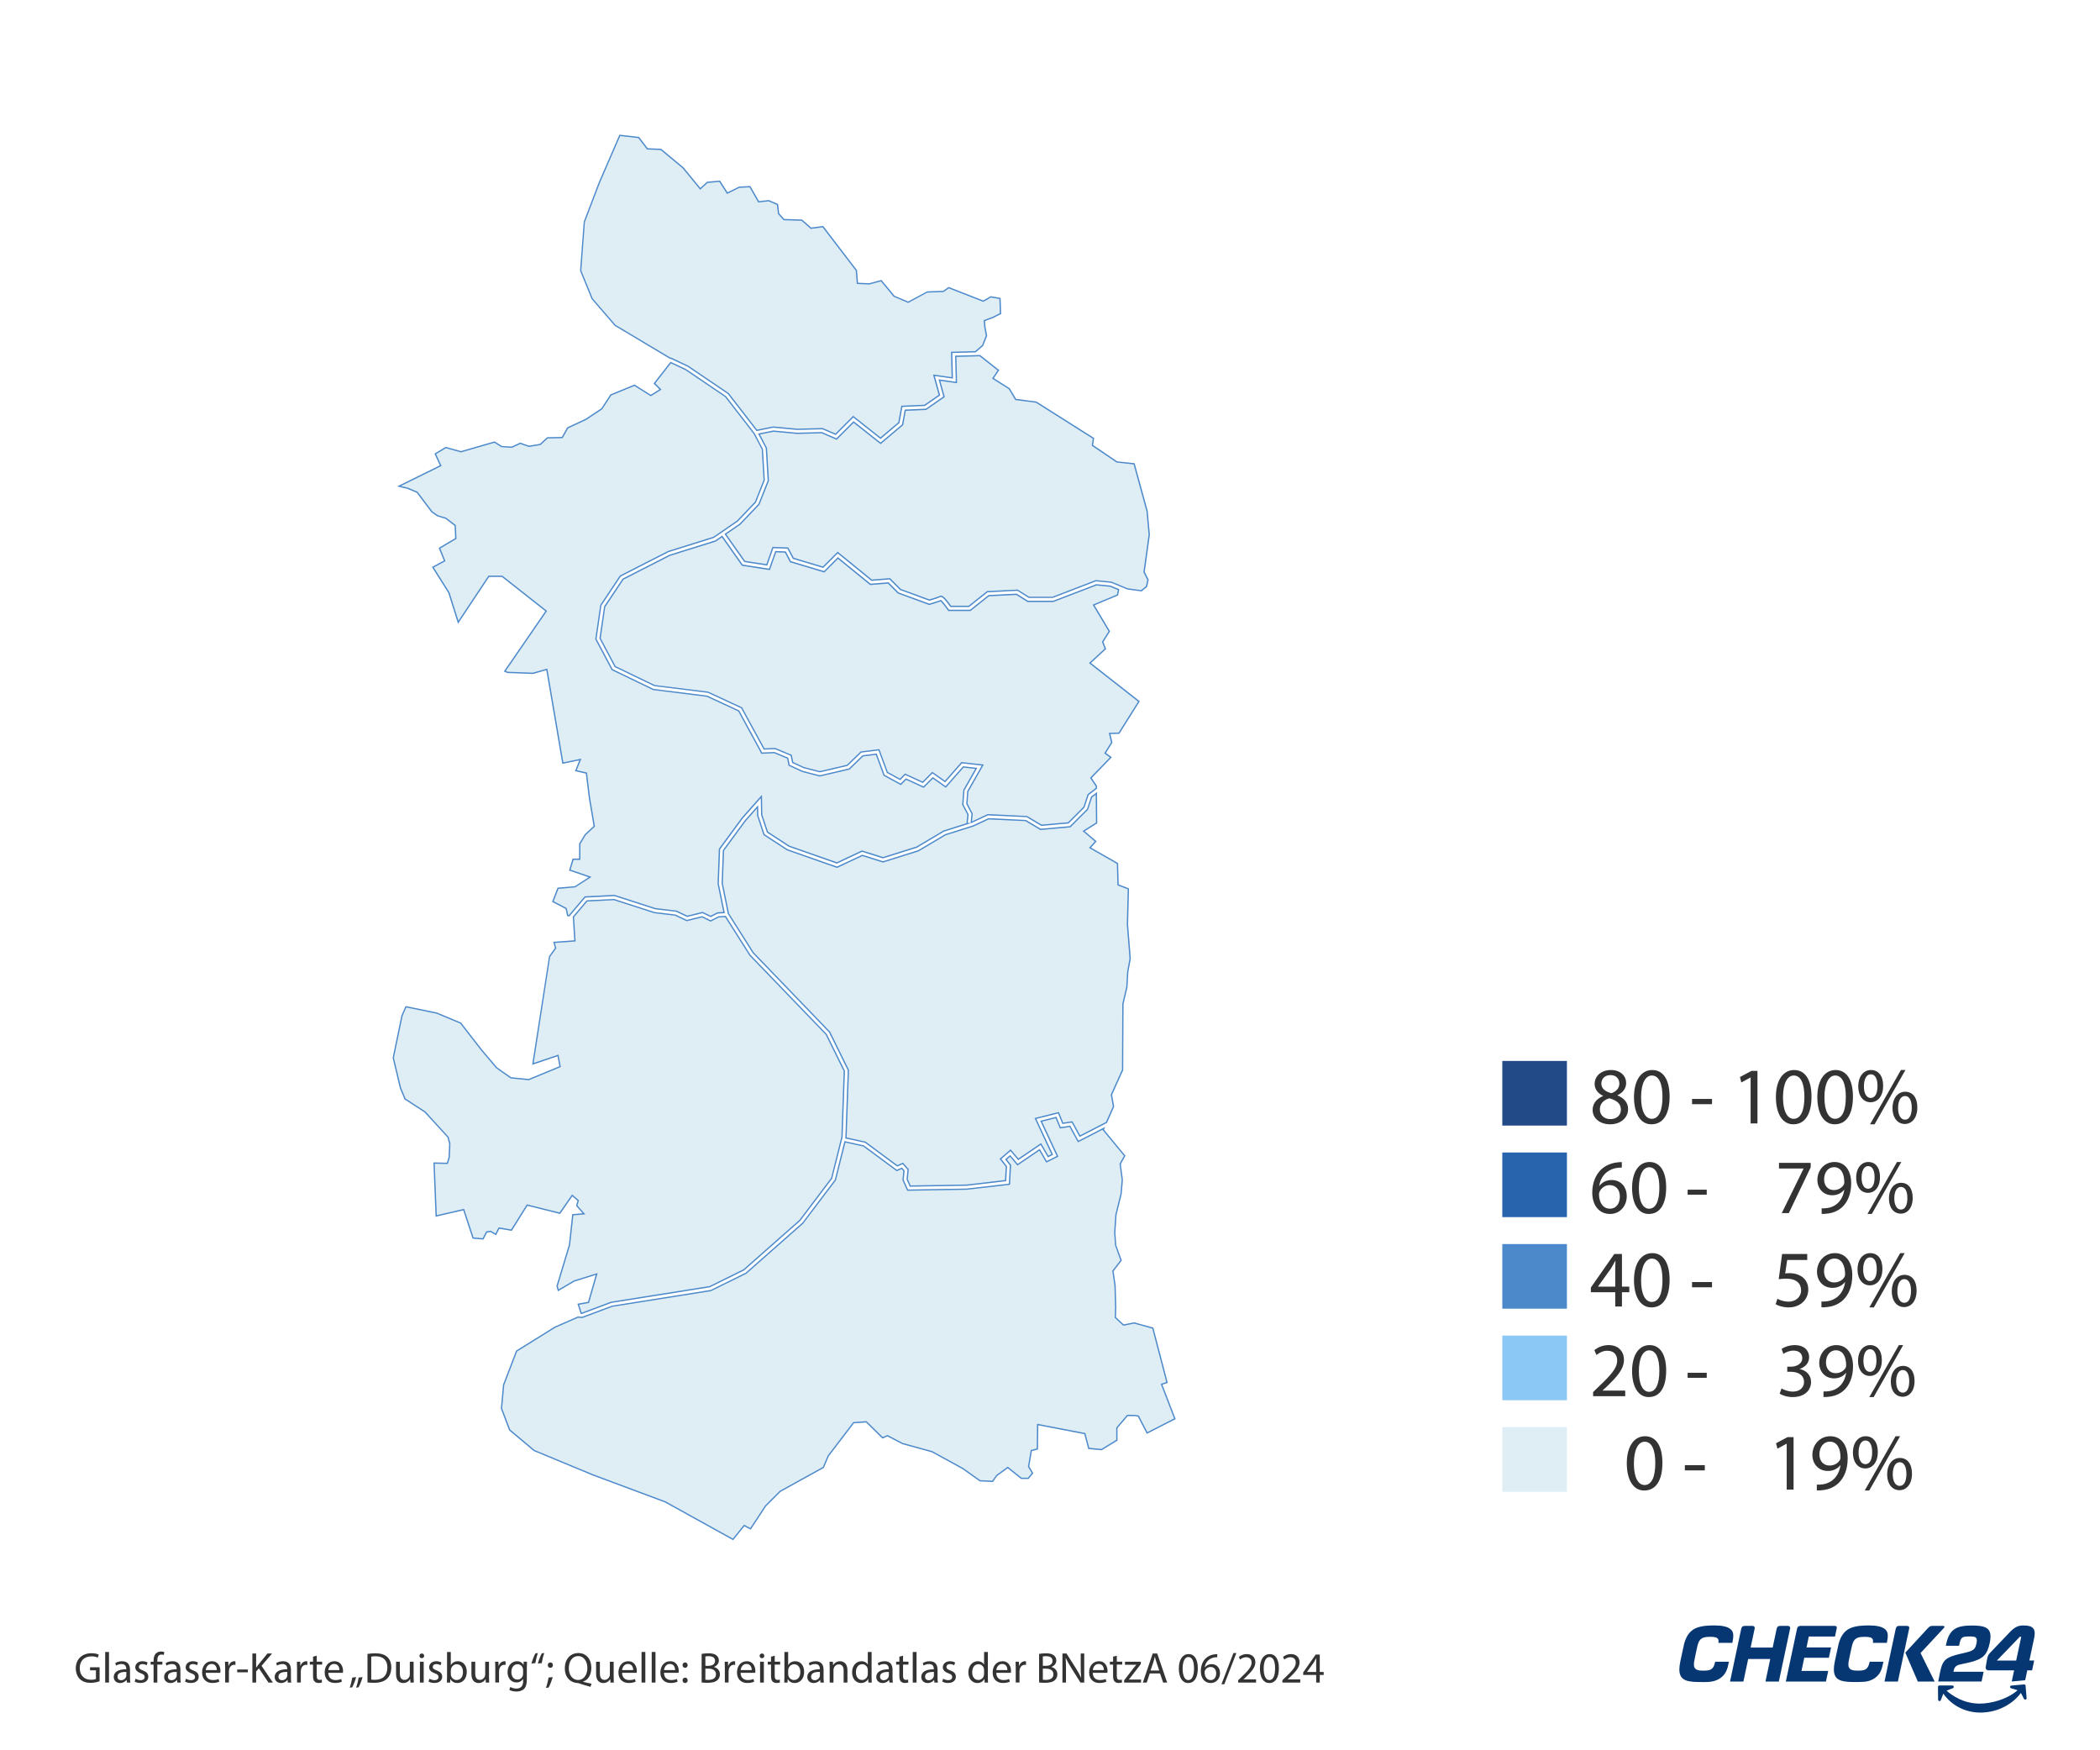 <?xml version="1.0" encoding="UTF-8"?>
<svg id="Ebene_1" data-name="Ebene 1" xmlns="http://www.w3.org/2000/svg" viewBox="0 0 390 325">
  <g>
    <g>
      <path d="M202.422,123.116l2.863-2.638-.505-1.291,1.235-1.965-2.919-4.884,4.434-1.852.21-1.007-1.538-.636-2.585-.25-7.992,3.074h-4.754l-2.104-1.315-5.132.252-3.441,2.735h-4.023l-.112-.16c-.464-.667-1.069-1.433-1.337-1.66-.472.205-1.547.521-2.038.661l-.117.033-5.737-2.094-1.873-1.873-3.322.262-6.016-4.899-2.56,2.56-6.262-1.869-.941-1.796-1.797-.069-1.156,3.289-5.041-.775-3.762-5.337-1.228.843-8.473,2.648-8.687,4.43-3.42,5.13-.851,5.869,2.79,5.241,7.316,3.529,9.943,1.232,6.238,2.893,4.173,7.65,2.052-.082,2.988,1.253.266,1.329,2.085.962,2.959.761,5.092-1.188,2.569-2.48,3.322-.403,1.55,4.195,2.36,1.294.954-.954,3.257,1.496,1.799-1.799,2.359,1.66,3.076-3.503,3.926.436-2.791,4.909-.162,2.274.971,1.854-.161,1.609.111-.035,2.958-1.384,7.241.336,2.733,1.622,4.978-.445,2.925-2.925.756-2.315,1.528-1.174-.003-.419-1.01-1.516,3.705-3.817-1.067-.786,1.235-1.965-.393-1.684,1.74-.056,3.705-5.894-9.094-7.129Z" fill="#dfedf4" stroke-width="0"/>
      <path d="M193.389,153.363l-.033-.02-2.708-1.606-7.181-.333-2.931,1.372-.301.094.176-1.754-.97-1.852.002-.034.178-2.326,2.7-4.749-3.68-.409-3.107,3.537-2.364-1.664-1.785,1.786-.077-.036-3.181-1.461-.958.958-.081-.044-2.399-1.317-.016-.043-1.517-4.105-3.186.387-2.564,2.475-5.152,1.202-2.989-.768-2.162-.995-.265-1.326-2.904-1.218-2.1.084-.036-.066-4.154-7.616-6.185-2.867-9.963-1.242-7.351-3.546-.019-.035-2.809-5.277.876-5.957,3.438-5.156.028-.014,8.687-4.431,8.475-2.65,1.312-.901.069.098,3.732,5.296,4.89.752,1.153-3.277,1.956.074.949,1.814,6.143,1.834,2.586-2.586,6.064,4.936,3.33-.263.04.039,1.853,1.854,5.676,2.072.079-.023c.451-.129,1.552-.451,2.023-.655l.069-.03.058.048c.295.25.92,1.053,1.358,1.683l.076.108h3.916l3.439-2.732,5.209-.257,2.107,1.317h4.696l7.998-3.075,2.649.262,1.632.674-.244,1.168-.06.025-4.304,1.798,2.885,4.828-1.242,1.975.513,1.312-2.819,2.598,9.068,7.107-.059.093-3.739,5.949-1.656.053.371,1.59-.027.043-1.174,1.869,1.087.802-3.733,3.846.976,1.465.003.516-1.545,1.187-.773,2.327-2.957,2.956-.045.004-5.017.447ZM183.418,151.159h.03s7.298.354,7.298.354l2.7,1.601,4.895-.436,2.874-2.874.758-2.322,1.509-1.16-.003-.322-1.045-1.567,3.676-3.787-1.046-.77,1.268-2.017-.414-1.779,1.823-.059,3.612-5.746-9.119-7.149,2.907-2.679-.498-1.27,1.229-1.954-2.953-4.94,4.504-1.882.177-.846-1.429-.591-2.539-.246-8.009,3.072h-4.789l-.029-.018-2.071-1.295-5.056.249-3.442,2.736h-4.129l-.148-.212c-.463-.665-.995-1.333-1.261-1.587-.516.21-1.547.512-1.981.636l-.155.044-.037-.013-5.782-2.122-1.834-1.834-3.314.263-.038-.031-5.931-4.829-2.533,2.533-.07-.02-6.31-1.885-.932-1.779-1.637-.063-1.159,3.3-5.191-.799-.03-.042-3.694-5.24-1.161.791-8.474,2.648-8.639,4.409-3.386,5.081-.842,5.802,2.752,5.172,7.263,3.503,9.96,1.24,6.274,2.91.019.035,4.137,7.584,2.003-.081.026.01,3.047,1.278.266,1.332,2.029.937,2.91.745,5.03-1.174,2.574-2.485.041-.005,3.417-.414,1.567,4.242,2.241,1.23.949-.951.077.036,3.181,1.461,1.812-1.811,2.353,1.656,3.046-3.469.063.008,4.109.456-2.868,5.045-.158,2.213.972,1.855-.145,1.451,2.904-1.36Z" fill="#4c89cb" stroke-width="0"/>
    </g>
    <g>
      <path d="M185.413,68.759l-3.435-2.716-4.48.118.119,4.871-3.152-.45.856,3.103-3.352,2.321-3.852.167-.498,2.709-4.084,3.446-5.016-3.966-3.166,3.166-2.735-1.181-4.626.116-4.36-.407-2.679.536,1.365,2.609.362,6.06-1.73,4.369-3.51,3.69-2.723,1.869,3.574,5.07,4.113.633,1.133-3.224,2.78.107.995,1.901,5.533,1.652,2.722-2.722,6.307,5.136,3.367-.266,2,2,5.353,1.954c.817-.236,1.742-.532,1.894-.624.379-.253.78.117,1.433.938.26.327.502.659.638.849h3.373l3.425-2.722,5.606-.276,2.121,1.326h4.401l8.027-3.087,2.872.278,3.003,1.243,2.577.348.954-.786.281-1.235-.73-1.459.954-6.904-.393-4.378-2.414-8.813-3.2-.337-4.547-3.087.194-1.304-10.631-6.72-3.811-.501-1.204-2.006-3.009-1.906,1.003-1.504Z" fill="#dfedf4" stroke-width="0"/>
      <path d="M179.976,112.713h-3.478l-.036-.05c-.153-.214-.387-.534-.634-.845-.683-.858-1.003-1.095-1.271-.912-.192.117-1.257.446-1.926.639l-.039.011-.037-.014-5.398-1.982-1.96-1.961-3.36.265-.038-.031-6.222-5.066-2.695,2.695-.07-.02-5.581-1.667-.987-1.884-2.62-.1-1.136,3.234-4.264-.656-.03-.042-3.644-5.171,2.825-1.939,3.474-3.656,1.711-4.323-.358-6.007-1.429-2.729,2.855-.571.018.002,4.361.407,4.638-.118.025.011,2.658,1.148,3.184-3.184.084.067,4.938,3.904,3.975-3.354.508-2.761.096-.005,3.817-.166,3.252-2.253-.881-3.198,3.193.456-.119-4.849,4.645-.122.034.027,3.524,2.786-.996,1.494,2.944,1.879,1.173,1.955,3.802.512,10.699,6.761-.194,1.307,4.459,3.027,3.252.343,2.436,8.892.396,4.401-.949,6.894.732,1.465-.3,1.318-1.027.845-.052-.007-2.607-.356-2.986-1.234-2.825-.275-8.044,3.086h-4.436l-.029-.018-2.089-1.305-5.53.272-3.426,2.724ZM176.623,112.47h3.268l3.422-2.72,5.683-.28,2.124,1.327h4.343l8.033-3.09,2.935.29,2.989,1.235,2.509.339.881-.725.262-1.153-.726-1.453.005-.038.954-6.905-.392-4.352-2.388-8.711-3.173-.349-4.609-3.129.192-1.302-10.542-6.664-3.842-.505-1.218-2.031-3.09-1.957,1.01-1.515-3.313-2.62-4.315.115.12,4.893-3.111-.445.83,3.008-.071.048-3.382,2.341-.034.002-3.755.163-.487,2.656-.033.028-4.16,3.51-5.009-3.96-3.147,3.147-.076-.032-2.709-1.171-4.599.115-4.357-.406-2.502.501,1.304,2.514.362,6.087-.009.025-1.754,4.408-3.51,3.69-2.642,1.815,3.474,4.928,3.963.609,1.13-3.213,2.939.113,1.004,1.918,5.414,1.616,2.748-2.748,6.355,5.173,3.375-.265,2.02,2.02,5.291,1.931c.872-.252,1.704-.525,1.826-.599.496-.334.994.215,1.591.965.231.292.451.59.606.804Z" fill="#4c89cb" stroke-width="0"/>
    </g>
    <g>
      <polygon points="208.541 186.434 209.271 183.29 209.439 180.427 209.888 178.014 209.383 171.671 209.551 165.047 207.643 164.317 207.531 160.332 202.422 157.413 203.489 156.234 201.244 154.326 203.657 152.81 203.612 147.317 202.716 148.006 201.976 150.271 198.733 153.515 193.244 154.005 190.463 152.355 183.592 152.037 180.756 153.363 175.587 154.993 170.54 157.984 163.985 160.041 160.133 158.835 155.454 161.034 146.202 157.791 141.896 154.985 140.715 151.443 140.685 149.821 138.435 152.361 134.354 157.909 134.126 164.012 135.272 169.648 139.87 176.9 154.055 191.614 157.555 198.704 157.11 211.248 157.099 211.294 160.681 212.08 166.642 216.486 167.661 216.023 168.657 217.144 168.475 218.968 169.038 220.236 179.511 220.065 186.75 219.223 186.9 216.597 185.799 215.196 187.675 213.57 189.11 215.274 193.301 212.421 194.647 214.753 195.415 214.369 192.297 207.687 196.571 206.618 197.374 208.582 199.102 208.323 200.549 210.961 205.496 208.417 206.801 205.463 206.408 203.273 208.485 198.671 208.541 186.434" fill="#dfedf4" stroke-width="0"/>
      <path d="M168.959,220.359l-.609-1.37.004-.032.176-1.772-.901-1.013-1.003.455-.057-.043-5.94-4.39-3.678-.807.042-.167.44-12.489-3.478-7.046-14.172-14.701-4.629-7.312-1.145-5.636.227-6.168.022-.03,4.08-5.548,2.464-2.782.036,1.915,1.16,3.484,4.271,2.783,9.179,3.214,4.678-2.199.045.014,3.816,1.195,6.519-2.046,5.022-2.98,5.195-1.641,2.847-1.334h.03s6.927.337,6.927.337l2.747,1.63,5.405-.483,3.192-3.192.742-2.272,1.12-.861.048,5.804-2.331,1.465,2.215,1.882-1.049,1.159,5.036,2.878.113,3.972,1.912.732-.002.085-.169,6.623.506,6.347-.452,2.429-.166,2.848-.73,3.15-.066,12.273-2.062,4.568.393,2.189-1.338,3.028-.038.02-5.052,2.599-1.463-2.668-1.738.26-.8-1.955-4.03,1.008,3.107,6.656-.976.487-1.338-2.318-4.172,2.842-1.427-1.694-1.696,1.469,1.058,1.346-.158,2.774-.101.011-7.239.842-10.566.173ZM168.599,218.949l.518,1.165,10.392-.171,7.125-.83.141-2.478-1.143-1.456,2.056-1.782,1.444,1.715,4.208-2.865,1.355,2.346.559-.281-3.131-6.709.143-.035,4.376-1.094.808,1.974,1.717-.258,1.431,2.609,4.804-2.471,1.273-2.882-.393-2.189.015-.035,2.067-4.579.059-12.238.73-3.143.165-2.842.448-2.414-.504-6.327.167-6.55-1.905-.728-.002-.081-.111-3.918-5.18-2.96,1.084-1.197-2.275-1.935,2.496-1.567-.043-5.182-.674.518-.757,2.278-3.275,3.274-.045.004-5.527.494-.033-.02-2.755-1.634-6.811-.316-2.809,1.315-5.185,1.635-5.022,2.98-6.616,2.08-3.843-1.204-4.681,2.2-.046-.016-9.252-3.243-4.368-2.842-.013-.041-1.187-3.578-.025-1.31-2.044,2.308-4.052,5.509-.226,6.066,1.139,5.585,4.586,7.233,14.192,14.726,3.513,7.118v.031s-.444,12.49-.444,12.49l3.519.783,5.904,4.363,1.035-.47,1.09,1.228-.184,1.846Z" fill="#4c89cb" stroke-width="0"/>
    </g>
    <g>
      <polygon points="114.238 60.416 124.495 66.538 124.658 66.535 127.75 67.99 127.774 68.006 135.262 73.077 140.545 79.911 143.593 79.301 148.018 79.714 152.764 79.596 155.184 80.64 158.461 77.363 163.519 81.363 166.932 78.483 167.489 75.452 171.72 75.268 174.459 73.372 173.44 69.681 176.848 70.168 176.732 65.433 181.138 65.318 182.505 64.146 183.207 62.34 182.906 60.736 182.806 59.532 184.41 58.93 185.814 58.228 185.714 55.42 184.009 55.119 182.605 55.922 176.186 53.414 175.183 54.116 172.174 54.217 168.664 56.122 166.056 55.019 163.649 52.11 161.443 52.712 159.236 52.612 159.036 50.205 152.817 42.081 150.611 42.382 148.906 40.877 145.596 40.777 144.593 39.674 144.393 37.969 142.788 37.267 140.882 37.467 139.278 34.659 137.272 34.759 135.065 35.863 133.661 33.656 131.354 33.857 130.051 35.06 126.841 31.149 122.729 27.739 120.222 27.639 118.617 25.532 115.107 25.131 111.319 33.865 108.512 41.218 107.839 50.256 109.972 55.476 114.238 60.416" fill="#dfedf4" stroke-width="0"/>
      <path d="M163.522,81.519l-5.052-3.994-3.259,3.259-.076-.032-2.395-1.034-4.719.118-4.421-.412-3.105.621-.046-.06-5.272-6.818-7.471-5.06-3.074-1.45-.169.003-.03-.018-10.286-6.146-4.286-4.974-2.144-5.246.002-.029.681-9.072,2.807-7.353,3.825-8.822,3.652.418,1.6,2.102,2.491.1.032.026,4.113,3.41,3.144,3.829,1.239-1.145,2.421-.21.04.062,1.345,2.114,2.158-1.067,2.08-.103,1.602,2.804,1.858-.196.029.013,1.669.73.204,1.735.942,1.037,3.302.1,1.696,1.496,2.221-.302.044.056,6.239,8.152.004.035.191,2.301,2.082.095,2.263-.617.05.06,2.388,2.886,2.527,1.069,3.512-1.892,2.973-.1,1.027-.718,6.426,2.509,1.392-.795,1.844.325.107,2.985-.07.034-1.404.702-1.53.575.093,1.111.305,1.627-.013.032-.736,1.853-1.399,1.2h-.044s-4.284.115-4.284.115l.117,4.755-3.366-.481.993,3.596-.071.048-2.768,1.916-.034.002-4.135.179-.547,2.98-.033.028-3.488,2.943ZM158.451,77.201l.084.067,4.981,3.938,3.303-2.787.568-3.084.096-.005,4.197-.182,2.638-1.828-1.044-3.786,3.448.492-.115-4.712,4.483-.119,1.311-1.123.678-1.744-.294-1.571-.11-1.307,1.691-.634,1.323-.662-.094-2.633-1.565-.276-1.416.809-.054-.021-6.359-2.483-.979.685h-.036s-2.98.1-2.98.1l-3.536,1.92-2.709-1.16-2.357-2.849-2.149.587-2.332-.106-.009-.106-.196-2.372-6.154-8.039-2.193.299-1.713-1.511-3.317-.101-1.064-1.17-.198-1.674-1.511-.662-1.953.206-.039-.069-1.567-2.743-1.907.095-2.282,1.14-1.423-2.236-2.192.191-1.368,1.263-3.291-4.011-4.064-3.367-2.524-.101-.035-.045-1.573-2.065-3.369-.386-3.752,8.652-2.799,7.331-.669,8.991,2.115,5.175,4.24,4.911,10.21,6.093.157-.003.026.012,3.13,1.48,7.517,5.099,5.238,6.774,2.991-.598.018.002,4.425.413,4.758-.12.025.01,2.344,1.013,3.295-3.295Z" fill="#4c89cb" stroke-width="0"/>
    </g>
    <g>
      <polygon points="75.731 90.671 77.471 91.401 80.222 95.05 81.288 95.779 82.804 96.228 84.544 97.576 84.656 99.989 81.625 101.786 82.579 104.143 80.39 105.322 83.365 110.037 85.105 115.538 90.775 107.006 93.244 107.006 101.44 113.461 93.75 124.632 94.255 124.856 98.97 125.024 101.552 124.295 104.527 141.696 107.783 141.022 106.941 143.099 108.905 143.548 109.467 148.151 110.365 153.428 108.681 154.999 107.67 156.683 107.67 159.546 106.436 159.546 105.818 161.567 109.579 162.858 106.828 164.654 103.629 164.935 102.675 167.405 105.145 168.696 105.425 169.987 105.691 170.043 108.645 166.552 114.111 166.279 121.682 168.722 125.632 169.193 127.623 170.143 130.475 169.442 131.97 170.167 133.229 169.515 134.467 169.442 133.376 164.073 133.616 157.652 137.864 151.879 141.397 147.89 141.46 151.315 142.522 154.501 146.534 157.116 155.413 160.228 160.079 158.035 163.985 159.258 170.233 157.297 175.28 154.306 179.734 152.902 179.604 152.889 179.769 151.24 178.803 149.397 178.993 146.742 181.307 142.673 178.896 142.405 175.634 146.119 173.24 144.435 171.518 146.157 168.261 144.66 167.279 145.643 164.182 143.945 162.74 140.042 160.253 140.343 157.716 142.792 152.245 144.069 149.043 143.245 146.551 142.095 146.289 140.783 143.819 139.748 141.47 139.842 137.193 132.001 131.284 129.26 121.335 128.028 113.688 124.339 110.668 118.666 111.578 112.388 115.2 106.955 124.117 102.407 132.544 99.774 136.954 96.747 140.31 93.22 141.925 89.139 141.583 83.404 140.076 80.525 134.744 73.629 127.379 68.641 124.566 67.318 121.535 71.193 122.658 72.316 120.862 73.439 117.83 71.53 113.452 73.326 111.768 75.908 108.793 77.873 105.425 79.445 104.415 81.241 101.664 81.297 100.317 82.532 98.24 82.869 96.612 82.307 95.041 83.037 93.188 82.925 91.841 82.083 85.61 83.879 82.804 83.093 80.839 84.272 81.849 86.461 74.103 90.278 75.731 90.671" fill="#dfedf4" stroke-width="0"/>
      <path d="M131.971,170.302l-1.51-.733-2.852.702-.039-.018-1.973-.941-3.931-.468-7.573-2.442-5.391.269-2.967,3.506-.412-.087-.285-1.312-2.517-1.314,1.021-2.643,3.245-.284,2.517-1.643-3.638-1.249.035-.112.643-2.107h1.204v-2.774l.017-.029,1.032-1.711,1.635-1.527-.886-5.211-.552-4.523-2.021-.463.811-1.998-3.157.653-.021-.123-2.952-17.269-2.47.699h-.02s-4.76-.18-4.76-.18l-.639-.284.083-.12,7.626-11.076-8.074-6.359h-2.363l-5.774,8.69-1.813-5.728-3.036-4.812,2.208-1.188-.953-2.354,3.058-1.813-.106-2.285-1.678-1.299-1.527-.458-1.095-.757-2.73-3.622-1.702-.713-1.944-.47,7.941-3.913-1.006-2.18,2.102-1.262,2.825.791,6.249-1.801,1.367.854,1.791.108,1.589-.738,1.645.568,2.012-.326,1.354-1.241,2.727-.056.996-1.77.035-.016,3.367-1.572,2.938-1.942,1.692-2.593.034-.014,4.436-1.82,3.02,1.901,1.603-1.001-1.091-1.091,3.157-4.036,2.901,1.364,7.409,5.024,5.331,6.896,1.533,2.946.343,5.762-.009.025-1.64,4.12-3.355,3.528-4.462,3.058-8.427,2.634-8.87,4.526-3.588,5.383-.901,6.213,2.982,5.603,7.595,3.663,9.965,1.24,5.945,2.757.019.035,4.241,7.775,2.301-.092,2.554,1.07.264,1.315,2.436,1.124,3.152.809,5.41-1.263,2.542-2.454,2.623-.318,1.459,3.95,2.977,1.633.979-.977,3.257,1.496,1.735-1.735,2.388,1.681,3.231-3.681.063.008,2.594.288-2.39,4.206-.186,2.594.966,1.845-.156,1.564.604.057-5.024,1.585-5.022,2.979-6.31,1.984-3.897-1.221-4.668,2.195-.046-.016-8.878-3.112-4.074-2.651-.013-.041-1.068-3.222-.058-3.112-3.327,3.755-4.22,5.734-.238,6.384,1.118,5.478-1.352.08-1.291.667ZM130.488,169.313l1.48.718,1.254-.637,1.099-.064-1.064-5.232.239-6.487.022-.03,4.248-5.773,3.747-4.23.069,3.717,1.042,3.129,3.977,2.592,8.805,3.083,4.664-2.193.045.014,3.87,1.213,6.213-1.95,5.021-2.979,4.267-1.349.159-1.59-.964-1.841.002-.034.206-2.707,2.222-3.909-2.165-.241-3.292,3.749-2.399-1.688-1.71,1.708-3.257-1.496-.987.987-.081-.044-3.135-1.72-.016-.043-1.409-3.813-2.352.285-2.532,2.444-5.531,1.291-3.232-.831-2.568-1.183-.262-1.309-2.385-1-2.398.096-.036-.066-4.258-7.806-5.856-2.714-9.968-1.242-7.683-3.706-.019-.035-3.038-5.708.935-6.368,3.64-5.459.028-.014,8.917-4.548,8.428-2.636,4.396-3.017,3.319-3.494,1.597-4.035-.339-5.682-1.495-2.856-5.308-6.862-7.349-4.977-2.709-1.273-2.905,3.715,1.154,1.154-1.99,1.244-3.042-1.916-4.286,1.759-1.698,2.586-2.975,1.964-3.348,1.564-1.025,1.821-.069.002-2.705.056-1.341,1.228-2.143.349-1.611-.556-1.555.722-1.941-.132-1.301-.813-6.212,1.79-2.79-.781-1.827,1.097,1.015,2.198-7.552,3.721,1.32.32,1.771.741,2.759,3.659,1.034.708,1.536.464,1.785,1.381.118,2.543-3.003,1.78.957,2.362-2.172,1.169,2.919,4.633,1.664,5.259,5.565-8.375h2.577l.033.026,8.286,6.527-.065.094-7.607,11.049.35.155,4.674.167,2.692-.761,2.977,17.411,3.356-.695-.875,2.156,1.909.436.572,4.688.908,5.335-1.719,1.604-.985,1.641v2.95h-1.267l-.556,1.823,3.884,1.334-3.014,1.951-3.124.274-.888,2.298,2.424,1.267.276,1.27.119.025,2.941-3.476.053-.003,5.487-.274.021.007,7.571,2.444,3.966.476,1.952.932,2.852-.702Z" fill="#4c89cb" stroke-width="0"/>
    </g>
    <g>
      <polygon points="215.726 257.048 216.736 256.712 214.098 246.608 210.618 245.654 208.653 246.046 207.138 244.643 207.194 242.679 207.081 238.693 206.689 235.999 208.204 234.034 207.194 231.227 207.025 228.87 207.25 225.558 208.204 221.685 208.429 219.103 208.036 216.128 208.878 214.612 204.892 209.785 205.016 209.504 200.244 211.959 198.698 209.14 196.905 209.408 196.124 207.5 193.357 208.192 196.4 214.712 194.351 215.736 193.056 213.492 188.973 216.272 187.592 214.631 186.827 215.294 187.663 216.357 187.461 219.893 179.542 220.812 168.556 220.992 167.711 219.091 167.881 217.395 167.469 216.931 166.551 217.348 160.365 212.776 156.918 212.019 155.146 219.106 149.092 227.119 149.064 227.144 138.552 236.419 132.031 239.635 113.704 242.542 108.116 244.629 107.342 244.566 103.068 246.439 95.939 250.874 93.525 257.161 93.132 261.539 94.648 265.525 99.194 269.342 110.028 273.832 123.556 278.884 136.13 285.845 138.207 283.262 139.385 283.88 142.192 279.614 144.886 276.919 152.913 272.485 153.812 270.352 158.527 264.177 160.884 264.009 163.915 266.984 164.814 266.591 167.62 268.05 173.121 269.566 178.847 272.709 181.99 274.955 184.348 275.067 185.077 274.001 187.154 272.485 189.68 274.506 190.971 274.506 191.757 273.551 191.028 272.317 191.533 269.342 192.655 269.061 192.711 264.514 201.468 266.198 202.198 268.949 204.555 269.173 207.418 267.433 207.418 265.132 209.383 262.83 210.618 262.83 211.404 262.942 213.031 266.086 218.196 263.448 215.726 257.048" fill="#dfedf4" stroke-width="0"/>
      <path d="M136.16,286l-12.663-7.01-13.511-5.045-10.868-4.512-4.571-3.837-.011-.029-1.525-4.012.003-.027.4-4.411,2.428-6.324.034-.022,7.129-4.435,4.318-1.893.777.064,5.562-2.078,18.333-2.91,6.489-3.201,10.529-9.29,6.022-7.974,1.794-7.178,3.609.803,6.129,4.53.934-.425.507.571-.172,1.717.799,1.798,10.905-.179,7.804-.906.193-3.388-.878-1.118.945-.819,1.39,1.651,4.101-2.791,1.304,2.258,1.84-.921-3.056-6.547,3.013-.753.039.098.744,1.82,1.783-.267,1.529,2.79,4.973-2.558-.233.526,3.99,4.834-.863,1.552.389,2.935-.224,2.609-.958,3.892-.221,3.292.167,2.323,1.028,2.855-.041.052-1.484,1.924.386,2.643.113,4-.054,1.917,1.429,1.324,1.933-.387,3.575.98.018.068,2.667,10.212-.997.334,2.463,6.383-.098.049-5.271,2.692-1.654-3.195-.724-.103h-1.162s-1.899,2.226-1.899,2.226v2.325l-2.956,1.797-2.482-.236-.731-2.758-8.54-1.642-.055,4.494-1.137.284-.484,2.854.75,1.269-.876,1.065h-1.391l-2.488-1.99-1.984,1.449-.757,1.105-2.461-.118-.028-.021-3.144-2.245-5.714-3.136-5.474-1.505-2.78-1.442-.92.403-3.051-2.994-2.248.16-4.673,6.119-.908,2.158-.037.02-8.012,4.426-2.682,2.683-2.853,4.338-1.187-.623-2.079,2.584ZM99.258,269.236l10.816,4.484,13.524,5.05,12.501,6.919,2.075-2.581,1.17.613,2.746-4.174,2.737-2.734,7.99-4.415.897-2.121,4.749-6.218,2.466-.175,3.013,2.956.876-.384,2.858,1.487,5.477,1.506,5.752,3.154,3.127,2.232,2.254.108.721-1.04,2.151-1.571,2.565,2.053h1.192l.694-.845-.708-1.199.526-3.098,1.108-.277.057-4.598,8.974,1.725.727,2.743,2.234.213,2.77-1.685v-2.277l2.03-2.379h1.291l.865.123.029.055,1.572,3.036,4.959-2.533-2.476-6.415,1.024-.341-2.592-9.926-3.385-.929-1.998.4-1.601-1.484.058-2.019-.112-3.978-.4-2.731.032-.041,1.475-1.912-.995-2.777-.169-2.357.225-3.33.958-3.894.221-2.563-.397-2.988.019-.035.802-1.443-3.981-4.821.015-.035-4.571,2.351-1.561-2.849-1.804.271-.777-1.901-2.522.631,3.031,6.494-.106.052-2.151,1.075-1.286-2.23-4.065,2.768-1.373-1.63-.585.506.793,1.008-.003.046-.208,3.639-.101.011-7.918.919-11.079.182-.89-2.003.004-.032.164-1.643-.318-.356-.902.41-.057-.043-6.165-4.557-3.308-.725-1.763,7.015-6.1,8.056-10.537,9.292-6.556,3.226-18.327,2.908-5.59,2.091-.77-.064-4.247,1.861-7.079,4.406-2.393,6.232-.389,4.333,1.495,3.93,4.508,3.785Z" fill="#4c89cb" stroke-width="0"/>
    </g>
    <g>
      <polygon points="97.903 223.762 103.966 225.277 106.267 221.966 107.39 222.92 107.109 223.874 108.456 225.39 106.379 225.558 105.762 231.171 103.461 238.805 103.685 239.591 106.66 237.851 110.814 236.56 109.298 241.837 107.39 242.173 107.939 243.865 108.011 243.871 113.513 241.816 131.802 238.914 138.132 235.793 148.541 226.608 154.458 218.777 156.366 211.143 156.802 198.866 153.436 192.049 139.279 177.364 134.721 170.176 133.432 170.252 131.981 171.002 130.392 170.232 127.542 170.933 125.421 169.92 121.521 169.456 114.011 167.032 109.006 167.282 106.494 170.25 106.772 174.702 102.899 174.983 103.18 176.049 102.057 177.621 98.97 197.548 103.629 195.976 104.022 198.053 98.184 200.467 94.872 200.13 92.234 198.278 89.427 194.966 85.554 189.97 81.12 188.118 75.394 186.939 74.664 188.567 73.037 196.425 74.384 202.038 75.226 204.059 78.931 206.473 83.197 211.132 83.533 212.367 83.421 214.893 83.084 216.016 80.615 215.959 81.007 225.783 86.116 224.604 87.856 229.88 89.708 230.049 90.382 228.758 91.111 228.645 92.066 229.207 92.683 228.028 94.985 228.421 97.903 223.762" fill="#dfedf4" stroke-width="0"/>
      <path d="M108.028,243.994l-.179-.014-.617-1.902,1.971-.348,1.432-4.988-3.939,1.224-3.085,1.809-.277-.971.009-.034,2.302-7.635.624-5.691,1.935-.156-1.231-1.384.278-.942-.96-.817-2.273,3.271-.082-.021-5.976-1.493-2.915,4.653-2.295-.392-.635,1.213-1.028-.604-.626.097-.683,1.308-2.013-.183-.026-.076-1.705-5.171-5.143,1.186-.404-10.098,2.506.057.311-1.034.106-2.478-.323-1.187-4.236-4.627-3.724-2.425-.014-.035-.842-2.02-1.359-5.658.006-.027,1.628-7.859.777-1.742,5.821,1.199,4.486,1.871,3.893,5.021,2.794,3.296,2.599,1.825,3.251.33,5.718-2.364-.348-1.843-4.716,1.592.031-.198,3.108-19.978,1.089-1.526-.303-1.153,3.899-.283-.274-4.38.031-.038,2.546-3.008.053-.003,5.027-.251.021.007,7.509,2.424,3.915.47,2.082.994,2.849-.701,1.575.763,1.445-.737,1.362-.08,4.595,7.248,14.164,14.697,3.379,6.844v.031s-.436,12.278-.436,12.278l-1.933,7.702-5.917,7.831-10.452,9.221-6.365,3.132-18.29,2.901-5.503,2.059ZM107.548,242.268l.476,1.469,5.446-2.034,18.295-2.904,6.299-3.107,10.397-9.174,5.885-7.793,1.903-7.61.43-12.222-3.344-6.772-14.144-14.672-4.534-7.147-1.193.07-1.482.767-1.605-.778-2.849.701-.039-.018-2.103-1.004-3.88-.463-7.511-2.422-4.931.246-2.447,2.891.283,4.524-3.848.279.258.98-.033.046-1.105,1.549-3.052,19.7,4.601-1.552.437,2.311-.091.037-5.866,2.426-.03-.004-3.344-.339-.027-.018-2.66-1.873-2.807-3.312-3.856-4.974-4.406-1.84-5.608-1.153-.69,1.539-1.615,7.808,1.341,5.587.822,1.967,3.696,2.414,4.294,4.709.342,1.253-.113,2.545-.369,1.24-2.434-.055.383,9.548,5.073-1.171.035.105,1.714,5.2,1.692.155.666-1.274.832-.127.882.519.599-1.144,2.308.393,2.923-4.664.085.022,5.98,1.494,2.33-3.352,1.285,1.092-.283.965,1.464,1.648-2.219.179-.607,5.514-2.296,7.622.173.601,2.839-1.661,4.395-1.37-1.599,5.566-1.846.325Z" fill="#4c89cb" stroke-width="0"/>
    </g>
  </g>
  <g>
    <path d="M18.494,312.183c-.312.112-.927.296-1.654.296-.816,0-1.487-.208-2.016-.712-.463-.447-.751-1.167-.751-2.007.008-1.606,1.111-2.782,2.918-2.782.624,0,1.111.136,1.344.248l-.168.567c-.288-.128-.647-.231-1.191-.231-1.312,0-2.167.815-2.167,2.167,0,1.367.823,2.175,2.079,2.175.455,0,.768-.064.927-.145v-1.606h-1.095v-.561h1.774v2.591Z" fill="#333" stroke-width="0"/>
    <path d="M19.537,306.746h.703v5.677h-.703v-5.677Z" fill="#333" stroke-width="0"/>
    <path d="M23.567,312.423l-.056-.488h-.024c-.216.304-.632.576-1.184.576-.783,0-1.183-.552-1.183-1.111,0-.936.831-1.447,2.326-1.439v-.08c0-.319-.088-.896-.879-.896-.36,0-.736.112-1.008.288l-.16-.464c.32-.208.783-.344,1.271-.344,1.184,0,1.471.808,1.471,1.583v1.447c0,.336.017.664.064.928h-.64ZM23.463,310.447c-.768-.016-1.639.12-1.639.872,0,.456.304.672.664.672.503,0,.823-.32.936-.648.023-.071.039-.151.039-.224v-.672Z" fill="#333" stroke-width="0"/>
    <path d="M25.185,311.703c.208.136.576.279.928.279.512,0,.752-.256.752-.575,0-.336-.2-.52-.72-.712-.695-.248-1.023-.632-1.023-1.095,0-.624.504-1.136,1.335-1.136.392,0,.735.112.952.24l-.177.512c-.151-.097-.432-.225-.791-.225-.416,0-.647.24-.647.528,0,.319.231.464.735.655.672.256,1.016.592,1.016,1.167,0,.68-.528,1.16-1.447,1.16-.424,0-.815-.104-1.088-.265l.176-.535Z" fill="#333" stroke-width="0"/>
    <path d="M28.521,312.423v-3.334h-.543v-.536h.543v-.184c0-.544.12-1.04.448-1.352.264-.256.615-.359.943-.359.248,0,.464.056.6.111l-.096.544c-.104-.048-.248-.088-.448-.088-.6,0-.751.527-.751,1.119v.208h.936v.536h-.936v3.334h-.696Z" fill="#333" stroke-width="0"/>
    <path d="M32.928,312.423l-.056-.488h-.024c-.216.304-.632.576-1.184.576-.783,0-1.183-.552-1.183-1.111,0-.936.831-1.447,2.326-1.439v-.08c0-.319-.088-.896-.88-.896-.359,0-.735.112-1.007.288l-.16-.464c.32-.208.784-.344,1.271-.344,1.184,0,1.471.808,1.471,1.583v1.447c0,.336.017.664.064.928h-.64ZM32.824,310.447c-.768-.016-1.64.12-1.64.872,0,.456.304.672.664.672.503,0,.823-.32.936-.648.023-.071.04-.151.04-.224v-.672Z" fill="#333" stroke-width="0"/>
    <path d="M34.544,311.703c.208.136.576.279.928.279.512,0,.752-.256.752-.575,0-.336-.2-.52-.72-.712-.695-.248-1.023-.632-1.023-1.095,0-.624.504-1.136,1.335-1.136.392,0,.735.112.952.24l-.177.512c-.151-.097-.432-.225-.791-.225-.416,0-.647.24-.647.528,0,.319.231.464.735.655.672.256,1.016.592,1.016,1.167,0,.68-.528,1.16-1.447,1.16-.424,0-.815-.104-1.088-.265l.176-.535Z" fill="#333" stroke-width="0"/>
    <path d="M38.2,310.615c.016.952.624,1.344,1.327,1.344.504,0,.808-.088,1.071-.2l.12.504c-.248.112-.672.24-1.287.24-1.191,0-1.903-.784-1.903-1.951s.688-2.087,1.815-2.087c1.263,0,1.599,1.111,1.599,1.823,0,.144-.016.256-.023.327h-2.719ZM40.263,310.112c.008-.448-.184-1.144-.976-1.144-.711,0-1.023.655-1.079,1.144h2.055Z" fill="#333" stroke-width="0"/>
    <path d="M41.816,309.76c0-.455-.008-.848-.032-1.207h.615l.024.76h.032c.176-.52.6-.848,1.071-.848.08,0,.136.008.199.024v.663c-.071-.016-.144-.023-.239-.023-.496,0-.848.375-.943.903-.017.096-.032.208-.032.327v2.063h-.695v-2.663Z" fill="#333" stroke-width="0"/>
    <path d="M46.023,310v.52h-1.975v-.52h1.975Z" fill="#333" stroke-width="0"/>
    <path d="M46.872,307.033h.696v2.599h.023c.145-.208.288-.399.424-.575l1.647-2.023h.863l-1.951,2.287,2.103,3.103h-.823l-1.774-2.646-.512.592v2.055h-.696v-5.39Z" fill="#333" stroke-width="0"/>
    <path d="M53.455,312.423l-.056-.488h-.024c-.216.304-.632.576-1.184.576-.783,0-1.183-.552-1.183-1.111,0-.936.831-1.447,2.326-1.439v-.08c0-.319-.088-.896-.88-.896-.359,0-.735.112-1.007.288l-.16-.464c.32-.208.784-.344,1.271-.344,1.184,0,1.471.808,1.471,1.583v1.447c0,.336.017.664.064.928h-.64ZM53.352,310.447c-.768-.016-1.64.12-1.64.872,0,.456.304.672.664.672.503,0,.823-.32.936-.648.023-.071.04-.151.04-.224v-.672Z" fill="#333" stroke-width="0"/>
    <path d="M55.169,309.76c0-.455-.009-.848-.032-1.207h.615l.024.76h.032c.176-.52.6-.848,1.071-.848.08,0,.136.008.2.024v.663c-.072-.016-.145-.023-.24-.023-.496,0-.848.375-.943.903-.017.096-.032.208-.032.327v2.063h-.695v-2.663Z" fill="#333" stroke-width="0"/>
    <path d="M58.824,307.441v1.111h1.007v.536h-1.007v2.087c0,.479.136.751.527.751.184,0,.319-.023.408-.048l.031.527c-.136.057-.352.097-.623.097-.328,0-.592-.104-.76-.296-.2-.208-.272-.552-.272-1.008v-2.11h-.6v-.536h.6v-.928l.688-.184Z" fill="#333" stroke-width="0"/>
    <path d="M60.968,310.615c.016.952.624,1.344,1.327,1.344.504,0,.808-.088,1.071-.2l.12.504c-.248.112-.672.24-1.287.24-1.191,0-1.903-.784-1.903-1.951s.688-2.087,1.815-2.087c1.263,0,1.599,1.111,1.599,1.823,0,.144-.016.256-.023.327h-2.719ZM63.03,310.112c.008-.448-.184-1.144-.976-1.144-.711,0-1.023.655-1.079,1.144h2.055Z" fill="#333" stroke-width="0"/>
    <path d="M64.952,313.366c.176-.472.384-1.304.472-1.871l.72-.08c-.176.672-.528,1.527-.744,1.896l-.447.056ZM66.135,313.366c.177-.472.385-1.304.473-1.871l.728-.08c-.185.672-.528,1.527-.752,1.896l-.448.056Z" fill="#333" stroke-width="0"/>
    <path d="M68.248,307.105c.424-.063.928-.112,1.479-.112.999,0,1.711.232,2.183.672.479.44.76,1.063.76,1.936,0,.879-.271,1.599-.775,2.095-.504.504-1.336.775-2.383.775-.496,0-.912-.023-1.264-.064v-5.301ZM68.944,311.871c.176.032.432.04.703.04,1.487,0,2.295-.832,2.295-2.287.008-1.271-.712-2.079-2.183-2.079-.36,0-.632.032-.815.072v4.254Z" fill="#333" stroke-width="0"/>
    <path d="M76.814,311.367c0,.399.008.752.031,1.056h-.623l-.04-.632h-.017c-.184.312-.591.72-1.279.72-.607,0-1.335-.336-1.335-1.695v-2.263h.704v2.143c0,.736.224,1.231.863,1.231.472,0,.8-.328.928-.64.04-.104.063-.231.063-.359v-2.375h.704v2.814Z" fill="#333" stroke-width="0"/>
    <path d="M78.768,307.466c.008.239-.168.432-.447.432-.248,0-.424-.192-.424-.432,0-.248.184-.44.439-.44.264,0,.432.192.432.44ZM77.984,312.423v-3.87h.703v3.87h-.703Z" fill="#333" stroke-width="0"/>
    <path d="M79.759,311.703c.208.136.576.279.928.279.512,0,.752-.256.752-.575,0-.336-.2-.52-.72-.712-.695-.248-1.023-.632-1.023-1.095,0-.624.504-1.136,1.335-1.136.392,0,.735.112.952.24l-.177.512c-.151-.097-.432-.225-.791-.225-.416,0-.647.24-.647.528,0,.319.231.464.735.655.672.256,1.016.592,1.016,1.167,0,.68-.528,1.16-1.447,1.16-.424,0-.815-.104-1.088-.265l.176-.535Z" fill="#333" stroke-width="0"/>
    <path d="M82.991,312.423c.016-.264.032-.656.032-1v-4.677h.695v2.431h.016c.248-.432.696-.712,1.319-.712.96,0,1.64.8,1.632,1.975,0,1.384-.872,2.071-1.735,2.071-.56,0-1.008-.216-1.296-.728h-.023l-.032.64h-.607ZM83.719,310.871c0,.088.016.177.032.256.136.488.544.824,1.056.824.735,0,1.175-.6,1.175-1.487,0-.775-.399-1.439-1.151-1.439-.479,0-.928.328-1.071.863-.016.08-.04.176-.04.288v.695Z" fill="#333" stroke-width="0"/>
    <path d="M90.814,311.367c0,.399.008.752.031,1.056h-.623l-.04-.632h-.017c-.184.312-.591.72-1.279.72-.607,0-1.335-.336-1.335-1.695v-2.263h.704v2.143c0,.736.224,1.231.863,1.231.472,0,.8-.328.928-.64.04-.104.063-.231.063-.359v-2.375h.704v2.814Z" fill="#333" stroke-width="0"/>
    <path d="M91.983,309.76c0-.455-.009-.848-.032-1.207h.615l.024.76h.032c.176-.52.6-.848,1.071-.848.08,0,.136.008.2.024v.663c-.072-.016-.145-.023-.24-.023-.496,0-.848.375-.943.903-.017.096-.032.208-.032.327v2.063h-.695v-2.663Z" fill="#333" stroke-width="0"/>
    <path d="M97.87,308.553c-.017.28-.032.592-.032,1.063v2.247c0,.888-.176,1.431-.552,1.767-.376.353-.919.464-1.407.464-.464,0-.976-.111-1.287-.319l.176-.536c.256.16.656.304,1.136.304.72,0,1.247-.376,1.247-1.352v-.432h-.016c-.216.36-.632.647-1.231.647-.96,0-1.647-.815-1.647-1.887,0-1.312.855-2.055,1.743-2.055.672,0,1.039.352,1.207.672h.017l.031-.584h.616ZM97.143,310.08c0-.12-.008-.224-.04-.32-.128-.407-.472-.743-.983-.743-.672,0-1.151.567-1.151,1.463,0,.76.384,1.392,1.144,1.392.432,0,.823-.272.975-.72.04-.12.057-.256.057-.376v-.695Z" fill="#333" stroke-width="0"/>
    <path d="M98.695,308.896c.185-.672.528-1.535.752-1.903l.447-.048c-.176.472-.383,1.296-.472,1.871l-.728.08ZM99.887,308.896c.176-.672.528-1.535.744-1.903l.447-.048c-.176.472-.384,1.296-.472,1.871l-.72.08Z" fill="#333" stroke-width="0"/>
    <path d="M101.392,313.406c.176-.472.392-1.327.479-1.911l.776-.08c-.192.68-.544,1.567-.768,1.943l-.488.048ZM101.735,309.192c0-.296.2-.504.472-.504.288,0,.472.208.472.504,0,.28-.184.496-.472.496-.279,0-.472-.216-.472-.496Z" fill="#333" stroke-width="0"/>
    <path d="M109.66,313.215c-.728-.192-1.438-.408-2.062-.624-.111-.04-.224-.08-.328-.08-1.279-.048-2.374-.991-2.374-2.727s1.056-2.839,2.511-2.839c1.463,0,2.414,1.136,2.414,2.727,0,1.384-.64,2.271-1.535,2.583v.032c.536.136,1.119.264,1.575.344l-.2.584ZM109.085,309.704c0-1.079-.56-2.19-1.703-2.19-1.175,0-1.751,1.087-1.743,2.255-.008,1.143.624,2.175,1.711,2.175,1.111,0,1.735-1.008,1.735-2.239Z" fill="#333" stroke-width="0"/>
    <path d="M113.966,311.367c0,.399.008.752.031,1.056h-.623l-.04-.632h-.017c-.184.312-.591.72-1.279.72-.607,0-1.335-.336-1.335-1.695v-2.263h.704v2.143c0,.736.224,1.231.863,1.231.472,0,.8-.328.928-.64.04-.104.063-.231.063-.359v-2.375h.704v2.814Z" fill="#333" stroke-width="0"/>
    <path d="M115.526,310.615c.016.952.624,1.344,1.327,1.344.504,0,.808-.088,1.071-.2l.12.504c-.248.112-.672.24-1.287.24-1.191,0-1.903-.784-1.903-1.951s.688-2.087,1.815-2.087c1.263,0,1.599,1.111,1.599,1.823,0,.144-.016.256-.023.327h-2.719ZM117.589,310.112c.008-.448-.184-1.144-.976-1.144-.711,0-1.023.655-1.079,1.144h2.055Z" fill="#333" stroke-width="0"/>
    <path d="M119.144,306.746h.703v5.677h-.703v-5.677Z" fill="#333" stroke-width="0"/>
    <path d="M121.031,306.746h.703v5.677h-.703v-5.677Z" fill="#333" stroke-width="0"/>
    <path d="M123.311,310.615c.016.952.623,1.344,1.327,1.344.504,0,.808-.088,1.071-.2l.12.504c-.248.112-.672.24-1.287.24-1.191,0-1.903-.784-1.903-1.951s.688-2.087,1.815-2.087c1.263,0,1.599,1.111,1.599,1.823,0,.144-.016.256-.023.327h-2.719ZM125.373,310.112c.008-.448-.184-1.144-.976-1.144-.711,0-1.023.655-1.079,1.144h2.055Z" fill="#333" stroke-width="0"/>
    <path d="M126.759,309.192c0-.296.199-.504.479-.504s.464.208.472.504c0,.28-.184.496-.479.496-.28,0-.472-.216-.472-.496ZM126.759,312.015c0-.296.199-.504.479-.504s.464.208.472.504c0,.28-.184.496-.479.496-.28,0-.472-.216-.472-.496Z" fill="#333" stroke-width="0"/>
    <path d="M130.303,307.105c.304-.063.784-.112,1.271-.112.695,0,1.144.12,1.479.393.279.208.447.527.447.951,0,.52-.344.976-.911,1.184v.016c.512.128,1.111.552,1.111,1.352,0,.464-.184.815-.456,1.079-.376.344-.983.504-1.862.504-.48,0-.848-.032-1.08-.064v-5.301ZM130.999,309.312h.631c.736,0,1.168-.384,1.168-.903,0-.632-.479-.88-1.184-.88-.319,0-.504.024-.615.048v1.735ZM130.999,311.895c.136.024.335.032.583.032.72,0,1.384-.264,1.384-1.047,0-.736-.632-1.04-1.392-1.04h-.575v2.055Z" fill="#333" stroke-width="0"/>
    <path d="M134.615,309.76c0-.455-.008-.848-.032-1.207h.615l.024.76h.032c.176-.52.6-.848,1.071-.848.08,0,.136.008.199.024v.663c-.071-.016-.144-.023-.239-.023-.496,0-.848.375-.943.903-.017.096-.032.208-.032.327v2.063h-.695v-2.663Z" fill="#333" stroke-width="0"/>
    <path d="M137.542,310.615c.016.952.624,1.344,1.327,1.344.504,0,.808-.088,1.071-.2l.12.504c-.248.112-.672.24-1.287.24-1.191,0-1.903-.784-1.903-1.951s.688-2.087,1.815-2.087c1.263,0,1.599,1.111,1.599,1.823,0,.144-.016.256-.023.327h-2.719ZM139.604,310.112c.008-.448-.184-1.144-.976-1.144-.711,0-1.023.655-1.079,1.144h2.055Z" fill="#333" stroke-width="0"/>
    <path d="M141.941,307.466c.008.239-.168.432-.447.432-.248,0-.424-.192-.424-.432,0-.248.184-.44.439-.44.264,0,.432.192.432.44ZM141.158,312.423v-3.87h.703v3.87h-.703Z" fill="#333" stroke-width="0"/>
    <path d="M143.878,307.441v1.111h1.007v.536h-1.007v2.087c0,.479.136.751.527.751.184,0,.319-.023.407-.048l.032.527c-.136.057-.352.097-.623.097-.328,0-.592-.104-.76-.296-.2-.208-.272-.552-.272-1.008v-2.11h-.6v-.536h.6v-.928l.688-.184Z" fill="#333" stroke-width="0"/>
    <path d="M145.646,312.423c.016-.264.032-.656.032-1v-4.677h.695v2.431h.016c.248-.432.696-.712,1.319-.712.96,0,1.64.8,1.632,1.975,0,1.384-.872,2.071-1.735,2.071-.56,0-1.008-.216-1.295-.728h-.024l-.032.64h-.607ZM146.374,310.871c0,.088.016.177.032.256.136.488.543.824,1.055.824.736,0,1.176-.6,1.176-1.487,0-.775-.399-1.439-1.151-1.439-.479,0-.928.328-1.071.863-.016.08-.04.176-.04.288v.695Z" fill="#333" stroke-width="0"/>
    <path d="M152.373,312.423l-.056-.488h-.024c-.216.304-.632.576-1.184.576-.783,0-1.183-.552-1.183-1.111,0-.936.831-1.447,2.326-1.439v-.08c0-.319-.088-.896-.88-.896-.359,0-.735.112-1.007.288l-.16-.464c.32-.208.784-.344,1.271-.344,1.184,0,1.471.808,1.471,1.583v1.447c0,.336.017.664.064.928h-.64ZM152.27,310.447c-.768-.016-1.64.12-1.64.872,0,.456.304.672.664.672.503,0,.823-.32.936-.648.023-.071.04-.151.04-.224v-.672Z" fill="#333" stroke-width="0"/>
    <path d="M154.086,309.601c0-.4-.008-.728-.032-1.048h.624l.039.64h.017c.191-.368.64-.728,1.279-.728.535,0,1.367.319,1.367,1.647v2.311h-.704v-2.231c0-.623-.231-1.143-.896-1.143-.463,0-.823.327-.943.72-.031.088-.048.207-.048.327v2.327h-.703v-2.822Z" fill="#333" stroke-width="0"/>
    <path d="M161.868,306.746v4.677c0,.344.008.736.032,1h-.632l-.032-.672h-.016c-.216.432-.688.76-1.319.76-.936,0-1.655-.792-1.655-1.967-.008-1.287.792-2.079,1.735-2.079.592,0,.991.28,1.167.592h.017v-2.311h.703ZM161.165,310.128c0-.088-.009-.208-.032-.296-.104-.447-.488-.815-1.016-.815-.728,0-1.159.64-1.159,1.495,0,.783.384,1.432,1.144,1.432.472,0,.903-.312,1.031-.84.023-.096.032-.192.032-.304v-.672Z" fill="#333" stroke-width="0"/>
    <path d="M165.181,312.423l-.056-.488h-.024c-.216.304-.632.576-1.184.576-.783,0-1.183-.552-1.183-1.111,0-.936.831-1.447,2.326-1.439v-.08c0-.319-.088-.896-.879-.896-.36,0-.736.112-1.008.288l-.16-.464c.32-.208.783-.344,1.271-.344,1.184,0,1.471.808,1.471,1.583v1.447c0,.336.017.664.064.928h-.64ZM165.076,310.447c-.768-.016-1.639.12-1.639.872,0,.456.304.672.664.672.503,0,.823-.32.936-.648.023-.071.039-.151.039-.224v-.672Z" fill="#333" stroke-width="0"/>
    <path d="M167.71,307.441v1.111h1.007v.536h-1.007v2.087c0,.479.136.751.527.751.184,0,.319-.023.407-.048l.032.527c-.136.057-.352.097-.623.097-.328,0-.592-.104-.76-.296-.2-.208-.272-.552-.272-1.008v-2.11h-.6v-.536h.6v-.928l.688-.184Z" fill="#333" stroke-width="0"/>
    <path d="M169.51,306.746h.703v5.677h-.703v-5.677Z" fill="#333" stroke-width="0"/>
    <path d="M173.541,312.423l-.056-.488h-.024c-.216.304-.632.576-1.184.576-.783,0-1.183-.552-1.183-1.111,0-.936.831-1.447,2.326-1.439v-.08c0-.319-.088-.896-.88-.896-.359,0-.735.112-1.007.288l-.16-.464c.32-.208.784-.344,1.271-.344,1.184,0,1.471.808,1.471,1.583v1.447c0,.336.017.664.064.928h-.64ZM173.438,310.447c-.768-.016-1.64.12-1.64.872,0,.456.304.672.664.672.503,0,.823-.32.936-.648.023-.071.04-.151.04-.224v-.672Z" fill="#333" stroke-width="0"/>
    <path d="M175.157,311.703c.208.136.576.279.928.279.512,0,.752-.256.752-.575,0-.336-.2-.52-.72-.712-.695-.248-1.023-.632-1.023-1.095,0-.624.504-1.136,1.335-1.136.392,0,.735.112.952.24l-.177.512c-.151-.097-.432-.225-.791-.225-.416,0-.647.24-.647.528,0,.319.231.464.735.655.672.256,1.016.592,1.016,1.167,0,.68-.528,1.16-1.447,1.16-.424,0-.815-.104-1.088-.265l.176-.535Z" fill="#333" stroke-width="0"/>
    <path d="M183.46,306.746v4.677c0,.344.008.736.032,1h-.632l-.032-.672h-.016c-.216.432-.688.76-1.319.76-.936,0-1.655-.792-1.655-1.967-.008-1.287.792-2.079,1.735-2.079.592,0,.991.28,1.167.592h.017v-2.311h.703ZM182.757,310.128c0-.088-.009-.208-.032-.296-.104-.447-.488-.815-1.016-.815-.728,0-1.159.64-1.159,1.495,0,.783.384,1.432,1.144,1.432.472,0,.903-.312,1.031-.84.023-.096.032-.192.032-.304v-.672Z" fill="#333" stroke-width="0"/>
    <path d="M185.021,310.615c.016.952.623,1.344,1.327,1.344.504,0,.808-.088,1.071-.2l.12.504c-.248.112-.672.24-1.287.24-1.191,0-1.903-.784-1.903-1.951s.688-2.087,1.815-2.087c1.263,0,1.599,1.111,1.599,1.823,0,.144-.016.256-.023.327h-2.719ZM187.084,310.112c.008-.448-.184-1.144-.976-1.144-.711,0-1.023.655-1.079,1.144h2.055Z" fill="#333" stroke-width="0"/>
    <path d="M188.638,309.76c0-.455-.009-.848-.032-1.207h.615l.024.76h.032c.176-.52.6-.848,1.071-.848.08,0,.136.008.2.024v.663c-.072-.016-.145-.023-.24-.023-.496,0-.848.375-.943.903-.017.096-.032.208-.032.327v2.063h-.695v-2.663Z" fill="#333" stroke-width="0"/>
    <path d="M192.974,307.105c.304-.063.784-.112,1.271-.112.695,0,1.144.12,1.479.393.279.208.447.527.447.951,0,.52-.344.976-.911,1.184v.016c.512.128,1.111.552,1.111,1.352,0,.464-.184.815-.456,1.079-.376.344-.983.504-1.862.504-.48,0-.848-.032-1.08-.064v-5.301ZM193.67,309.312h.631c.736,0,1.168-.384,1.168-.903,0-.632-.48-.88-1.184-.88-.32,0-.504.024-.615.048v1.735ZM193.67,311.895c.136.024.335.032.583.032.72,0,1.384-.264,1.384-1.047,0-.736-.632-1.04-1.392-1.04h-.575v2.055Z" fill="#333" stroke-width="0"/>
    <path d="M197.31,312.423v-5.39h.76l1.728,2.727c.399.632.711,1.199.967,1.751l.017-.008c-.064-.72-.08-1.375-.08-2.215v-2.255h.655v5.39h-.703l-1.711-2.734c-.376-.6-.736-1.216-1.008-1.8l-.024.009c.04.68.057,1.327.057,2.223v2.303h-.656Z" fill="#333" stroke-width="0"/>
    <path d="M202.941,310.615c.016.952.623,1.344,1.327,1.344.504,0,.808-.088,1.071-.2l.12.504c-.248.112-.672.24-1.287.24-1.191,0-1.903-.784-1.903-1.951s.688-2.087,1.815-2.087c1.263,0,1.599,1.111,1.599,1.823,0,.144-.016.256-.023.327h-2.719ZM205.004,310.112c.008-.448-.184-1.144-.976-1.144-.711,0-1.023.655-1.079,1.144h2.055Z" fill="#333" stroke-width="0"/>
    <path d="M207.405,307.441v1.111h1.007v.536h-1.007v2.087c0,.479.136.751.527.751.184,0,.319-.023.407-.048l.032.527c-.136.057-.352.097-.623.097-.328,0-.592-.104-.76-.296-.2-.208-.272-.552-.272-1.008v-2.11h-.6v-.536h.6v-.928l.688-.184Z" fill="#333" stroke-width="0"/>
    <path d="M208.765,312.015l1.751-2.278c.168-.208.328-.392.504-.6v-.017h-2.095v-.567h2.95l-.008.439-1.727,2.247c-.16.216-.32.408-.496.607v.017h2.263v.56h-3.143v-.408Z" fill="#333" stroke-width="0"/>
    <path d="M213.525,310.728l-.56,1.695h-.72l1.831-5.39h.839l1.839,5.39h-.743l-.576-1.695h-1.91ZM215.292,310.184l-.527-1.551c-.12-.352-.2-.672-.28-.983h-.016c-.08.319-.168.647-.272.976l-.527,1.559h1.623Z" fill="#333" stroke-width="0"/>
    <path d="M222.451,309.769c0,1.767-.655,2.742-1.807,2.742-1.016,0-1.703-.951-1.719-2.671,0-1.743.751-2.702,1.807-2.702,1.096,0,1.719.976,1.719,2.631ZM219.629,309.848c0,1.352.416,2.119,1.056,2.119.72,0,1.063-.84,1.063-2.167,0-1.279-.328-2.118-1.056-2.118-.615,0-1.063.751-1.063,2.166Z" fill="#333" stroke-width="0"/>
    <path d="M226.067,307.722c-.144-.009-.328,0-.527.031-1.104.185-1.688.992-1.808,1.848h.024c.248-.328.68-.6,1.255-.6.92,0,1.567.663,1.567,1.679,0,.951-.647,1.831-1.728,1.831-1.111,0-1.839-.863-1.839-2.215,0-1.023.368-1.831.88-2.343.432-.424,1.008-.688,1.663-.768.208-.032.384-.04.512-.04v.576ZM225.867,310.72c0-.744-.424-1.191-1.071-1.191-.424,0-.815.264-1.007.64-.049.08-.08.184-.08.312.016.855.407,1.487,1.143,1.487.608,0,1.016-.504,1.016-1.247Z" fill="#333" stroke-width="0"/>
    <path d="M226.838,312.743l2.23-5.798h.544l-2.239,5.798h-.535Z" fill="#333" stroke-width="0"/>
    <path d="M229.948,312.423v-.432l.552-.536c1.328-1.264,1.928-1.935,1.936-2.719,0-.527-.256-1.015-1.031-1.015-.473,0-.864.239-1.104.439l-.225-.496c.36-.304.872-.527,1.472-.527,1.119,0,1.591.768,1.591,1.511,0,.96-.695,1.735-1.791,2.791l-.416.384v.016h2.335v.584h-3.318Z" fill="#333" stroke-width="0"/>
    <path d="M237.507,309.769c0,1.767-.655,2.742-1.807,2.742-1.016,0-1.703-.951-1.719-2.671,0-1.743.751-2.702,1.807-2.702,1.096,0,1.719.976,1.719,2.631ZM234.685,309.848c0,1.352.416,2.119,1.056,2.119.72,0,1.063-.84,1.063-2.167,0-1.279-.328-2.118-1.056-2.118-.615,0-1.063.751-1.063,2.166Z" fill="#333" stroke-width="0"/>
    <path d="M238.156,312.423v-.432l.552-.536c1.327-1.264,1.928-1.935,1.936-2.719,0-.527-.256-1.015-1.031-1.015-.472,0-.864.239-1.104.439l-.225-.496c.36-.304.872-.527,1.472-.527,1.119,0,1.591.768,1.591,1.511,0,.96-.695,1.735-1.791,2.791l-.415.384v.016h2.334v.584h-3.318Z" fill="#333" stroke-width="0"/>
    <path d="M244.435,312.423v-1.415h-2.414v-.464l2.318-3.318h.76v3.23h.728v.552h-.728v1.415h-.664ZM244.435,310.456v-1.735c0-.271.009-.544.024-.815h-.024c-.159.304-.287.527-.432.768l-1.271,1.767v.017h1.702Z" fill="#333" stroke-width="0"/>
  </g>
  <g>
    <path d="M315.965,312.327h-.003c-1.083,0-2.204-.025-2.941-.34-.382-.162-.647-.379-.834-.684-.206-.335-.307-.77-.307-1.325,0-.424.061-.921.179-1.482.028-.128.667-3.114.709-3.273.17-.622.382-1.136.653-1.565.466-.739,1.088-1.217,1.956-1.501.723-.234,1.644-.34,2.98-.34h.011c.703,0,1.281.05,1.766.151.572.12,1.01.318,1.3.583.218.201.357.444.416.726.031.142.045.301.045.472,0,.396-.081.812-.145,1.144-.008.05-.02.095-.028.142l-.003.014h-2.59l.003-.02s.008-.078.011-.114c0-.003.011-.106.011-.257,0-.226-.106-.402-.321-.539-.17-.098-.391-.131-.6-.156-.223-.028-.474-.031-.712-.031-.435,0-.765.033-1.035.109-.215.059-.396.145-.547.26-.215.162-.382.396-.511.714-.12.296-.206.65-.301,1.088l-.349,1.674c-.114.539-.195.946-.195,1.298,0,.204.028.363.087.505.092.226.287.402.553.497.254.092.578.134,1.046.134.313,0,.569-.006.804-.033.405-.047.695-.17.912-.382.237-.229.396-.569.502-1.069l.036-.17h2.562v.017c0,.02-.145.692-.22.963-.078.282-.162.519-.26.731-.248.541-.594.96-1.091,1.314-.48.335-.991.541-1.607.65-.53.092-1.074.1-1.677.1,0,0-.234-.003-.265-.003Z" fill="#063773" stroke-width="0"/>
    <path d="M344.659,312.327h0c-1.085,0-2.207-.025-2.944-.34-.382-.162-.647-.379-.834-.684-.206-.335-.307-.77-.307-1.325,0-.424.061-.921.179-1.482.028-.128.667-3.114.709-3.273.167-.622.382-1.136.653-1.565.466-.739,1.088-1.217,1.956-1.501.723-.234,1.644-.34,2.98-.34h.011c.703,0,1.281.05,1.766.151.572.12,1.01.318,1.3.583.218.201.357.444.416.726.031.142.045.301.045.472,0,.396-.081.812-.145,1.147-.008.047-.02.095-.028.142l-.003.014h-2.59l.003-.02s.008-.078.011-.114c0-.003.011-.106.011-.257,0-.226-.106-.402-.321-.539-.17-.098-.391-.131-.6-.156-.223-.028-.474-.031-.712-.031-.435,0-.765.033-1.035.109-.215.059-.393.145-.547.26-.215.162-.382.396-.511.714-.12.296-.206.65-.301,1.088l-.354,1.669c-.114.539-.195.946-.195,1.298,0,.204.028.363.087.505.092.226.287.402.553.497.254.092.578.134,1.046.134.313,0,.569-.006.804-.033.405-.047.695-.17.912-.382.237-.229.396-.569.502-1.069l.036-.17h2.562v.017c0,.02-.145.692-.22.963-.078.282-.162.519-.26.731-.248.544-.594.96-1.091,1.314-.48.335-.991.541-1.607.65-.53.092-1.906.1-1.937.1Z" fill="#063773" stroke-width="0"/>
    <path d="M339.101,312.243h-7.45l.006-.02,2.084-9.806c.036-.181.103-.304.212-.388.112-.087.265-.128.469-.128h6.287c.156,0,.268.036.335.103.05.053.078.128.078.22v.008c0,.039-.006.075-.014.114l-.324,1.529h-4.866l-.421,2.029h4.568l-.416,1.911h-4.568l-.519,2.447h4.967l-.427,1.978Z" fill="#063773" stroke-width="0"/>
    <path d="M352.461,312.243h-2.483l.006-.02,2.076-9.769c.05-.212.128-.357.246-.446.092-.07.209-.103.36-.103h1.471c.159,0,.276.036.352.109.059.056.089.14.089.237,0,.031-.003.061-.008.092l-2.107,9.9Z" fill="#063773" stroke-width="0"/>
    <path d="M359.3,312.243h-3.131l-.006-.011-2.319-5.363.008-.008,4.01-4.353c.248-.271.393-.407.525-.488.14-.087.262-.117.463-.117h2.02c.095,0,.153.031.187.059.02.017.033.033.042.05.006.011.011.025.011.042h.003l-.003.033c-.003.042-.025.112-.109.204l-4.328,4.652,2.626,5.302Z" fill="#063773" stroke-width="0"/>
    <path d="M327.891,312.243h-.02l.006-.02.882-4.177h-4.094l-.893,4.197h-2.483l.006-.02c.084-.396,2.057-9.711,2.07-9.764.073-.307.195-.413.293-.469.106-.061.254-.089.463-.089h1.342c.07,0,.184.031.271.092.047.033.084.073.106.114.028.05.042.106.042.17,0,.028-.003.059-.008.089-.011.059-.692,3.242-.759,3.558h4.096c.332-1.571.731-3.443.737-3.466.073-.307.195-.413.293-.469.106-.061.254-.089.463-.089h1.342c.07,0,.184.031.271.092.047.033.084.073.106.114.028.05.042.106.042.17,0,.028-.003.059-.008.089-.011.061-2.012,9.459-2.098,9.861l-.003.014h-2.464Z" fill="#063773" stroke-width="0"/>
    <path d="M366.625,303.922c.193.05.343.145.424.304h0c.053.106.078.229.078.377h0c0,.151-.025.326-.067.533h0c-.059.271-.114.494-.201.686h0c-.087.193-.204.352-.374.486h0c-.34.268-.871.43-1.811.642h0c-1.245.276-2.101.505-2.707.806h0c-.606.301-.957.661-1.222,1.231h0c-.176.379-.31.854-.438,1.454h0l-.352,1.786h8.056l.377-1.808h-5.606s.087-.435.159-.594h0c.092-.206.212-.36.368-.474h0c.156-.114.346-.19.575-.254h0c.46-.128,1.097-.215,2.031-.452h0c1.152-.299,1.931-.625,2.481-1.152h0c.55-.527.885-1.27,1.13-2.433h0c.092-.43.142-.854.142-1.175h0c0-.46-.089-.815-.248-1.085h0c-.159-.271-.388-.466-.689-.611h0c-.597-.287-1.476-.354-2.517-.354h0c-1.325,0-2.369.137-3.145.614h0c-.776.474-1.314,1.339-1.616,2.749h0l-.084.399h2.45l.095-.441c.095-.421.184-.709.343-.912h0c.159-.206.391-.304.703-.343h0c.212-.028.466-.033.781-.033h.145c.304-.006.544.008.737.059h0Z" fill="#063773" stroke-width="0"/>
    <path d="M373.384,302.926c-.285.296-2.676,2.796-3.655,3.823-.195.209-.405.441-.497.633-.075.14-.173.527-.223.804-.103.578-.181,1.105-.229,1.32-.011.056-.017.106-.017.153,0,.179.075.296.176.382.098.084.232.123.363.123h4.746l-.438,2.062,2.497-.237.388-1.828h.893l.388-1.828h-.893s.893-4.169.921-4.325c.307-1.688-.393-2.182-1.973-2.182-.402.008-1.314-.075-2.447,1.099ZM374.433,308.34h-3.586l4.267-4.42h.26l-.94,4.42Z" fill="#063773" stroke-width="0"/>
    <path d="M367.792,318h0c-1.613,0-3.162-.43-4.479-1.245-1.295-.798-2.048-1.741-2.405-2.274l-.472,1.214c-.042.112-.159.181-.285.162-.123-.022-.215-.128-.215-.251l-.025-2.38v-.003c0-.067.028-.131.075-.176.05-.047.114-.075.184-.075h2.425c.12.003.223.092.246.209.003.017.006.031.006.047,0,.106-.067.201-.165.24l-1.18.458c1.035.924,3.17,2.408,6.167,2.408.257,0,.516-.011.773-.033,1.264-.106,2.539-.419,3.689-.899,1.007-.421,1.895-.957,2.573-1.554l-1.219-.36c-.109-.031-.187-.131-.187-.246v-.025c.011-.123.112-.22.234-.232l2.363-.215c.011,0,.02-.003.025-.003.061,0,.12.022.165.059.053.045.087.109.092.176q.195,2.324.195,2.333c0,.114-.078.218-.19.248-.022.006-.045.008-.067.008-.1,0-.19-.056-.234-.142l-.572-1.094c-.458.619-1.256,1.493-2.506,2.252-1.267.77-2.682,1.228-4.205,1.356l-.153.014h0c-.215.014-.435.022-.653.022Z" fill="#063773" stroke-width="0"/>
  </g>
  <g>
    <path d="M301.191,216.813c-.258-.015-.588,0-.947.057-1.981.331-3.029,1.781-3.245,3.317h.044c.444-.589,1.22-1.077,2.254-1.077,1.65,0,2.814,1.191,2.814,3.016,0,1.708-1.164,3.288-3.102,3.288-1.996,0-3.303-1.551-3.303-3.978,0-1.838.66-3.288,1.579-4.207.775-.761,1.81-1.235,2.987-1.379.373-.057.688-.071.918-.071v1.034ZM300.833,222.197c0-1.335-.761-2.14-1.925-2.14-.76,0-1.464.475-1.809,1.149-.086.144-.144.33-.144.56.028,1.536.732,2.671,2.054,2.671,1.091,0,1.823-.904,1.823-2.24Z" fill="#333" stroke-width="0"/>
    <path d="M309.431,220.489c0,3.173-1.178,4.925-3.245,4.925-1.824,0-3.059-1.709-3.087-4.796,0-3.13,1.35-4.854,3.245-4.854,1.967,0,3.087,1.752,3.087,4.725ZM304.361,220.633c0,2.426.747,3.805,1.896,3.805,1.292,0,1.909-1.508,1.909-3.892,0-2.297-.589-3.805-1.896-3.805-1.105,0-1.91,1.35-1.91,3.892Z" fill="#333" stroke-width="0"/>
    <path d="M316.965,220.905v.934h-3.547v-.934h3.547Z" fill="#333" stroke-width="0"/>
    <path d="M336.269,215.923v.833l-4.063,8.5h-1.307l4.049-8.256v-.029h-4.566v-1.048h5.888Z" fill="#333" stroke-width="0"/>
    <path d="M338.305,224.365c.272.029.588,0,1.02-.043.732-.101,1.421-.401,1.952-.904.618-.56,1.062-1.379,1.235-2.484h-.043c-.518.632-1.264,1.006-2.197,1.006-1.68,0-2.757-1.264-2.757-2.857,0-1.767,1.278-3.317,3.188-3.317s3.087,1.551,3.087,3.935c0,2.053-.689,3.489-1.607,4.379-.719.704-1.709,1.135-2.715,1.25-.459.071-.861.086-1.162.071v-1.034ZM338.764,218.995c0,1.163.703,1.981,1.795,1.981.848,0,1.508-.416,1.838-.976.072-.115.115-.259.115-.46,0-1.594-.59-2.814-1.91-2.814-1.076,0-1.838.948-1.838,2.269Z" fill="#333" stroke-width="0"/>
    <path d="M349.142,218.551c0,1.967-1.034,2.943-2.239,2.943-1.164,0-2.168-.934-2.184-2.814,0-1.866,1.02-2.915,2.255-2.915,1.307,0,2.168,1.005,2.168,2.786ZM345.725,218.637c-.029,1.191.416,2.097,1.206,2.097.833,0,1.206-.891,1.206-2.126,0-1.134-.33-2.082-1.206-2.082-.79,0-1.206.934-1.206,2.111ZM346.815,225.414l5.485-9.649h.804l-5.485,9.649h-.804ZM355.215,222.413c0,1.967-1.033,2.943-2.225,2.943-1.164,0-2.168-.934-2.184-2.8,0-1.881,1.02-2.93,2.255-2.93,1.307,0,2.153,1.006,2.153,2.786ZM351.798,222.499c-.015,1.191.445,2.097,1.221,2.097.833,0,1.206-.891,1.206-2.125,0-1.135-.33-2.082-1.206-2.082-.79,0-1.221.933-1.221,2.11Z" fill="#333" stroke-width="0"/>
  </g>
  <g>
    <path d="M295.773,206.125c0-1.23.735-2.101,1.936-2.61l-.016-.045c-1.08-.51-1.545-1.35-1.545-2.189,0-1.545,1.305-2.596,3.016-2.596,1.89,0,2.834,1.186,2.834,2.4,0,.825-.404,1.71-1.604,2.28v.045c1.215.479,1.965,1.335,1.965,2.52,0,1.695-1.455,2.835-3.315,2.835-2.039,0-3.27-1.215-3.27-2.64ZM301.023,206.064c0-1.185-.824-1.755-2.145-2.13-1.141.33-1.756,1.08-1.756,2.01-.045.99.705,1.86,1.951,1.86,1.185,0,1.949-.735,1.949-1.74ZM297.394,201.189c0,.976.735,1.5,1.86,1.801.84-.285,1.484-.886,1.484-1.771,0-.78-.465-1.59-1.65-1.59-1.094,0-1.694.72-1.694,1.56Z" fill="#333" stroke-width="0"/>
    <path d="M310.068,203.62c0,3.314-1.23,5.145-3.391,5.145-1.904,0-3.194-1.785-3.225-5.01,0-3.27,1.41-5.07,3.391-5.07,2.055,0,3.225,1.83,3.225,4.936ZM304.773,203.77c0,2.535.78,3.976,1.98,3.976,1.35,0,1.994-1.575,1.994-4.065,0-2.399-.615-3.975-1.979-3.975-1.155,0-1.995,1.41-1.995,4.064Z" fill="#333" stroke-width="0"/>
    <path d="M317.943,204.055v.975h-3.705v-.975h3.705Z" fill="#333" stroke-width="0"/>
    <path d="M325.113,200.08h-.031l-1.694.915-.255-1.005,2.13-1.141h1.125v9.75h-1.274v-8.52Z" fill="#333" stroke-width="0"/>
    <path d="M336.422,203.62c0,3.314-1.229,5.145-3.39,5.145-1.905,0-3.194-1.785-3.225-5.01,0-3.27,1.409-5.07,3.39-5.07,2.055,0,3.225,1.83,3.225,4.936ZM331.127,203.77c0,2.535.78,3.976,1.98,3.976,1.35,0,1.995-1.575,1.995-4.065,0-2.399-.615-3.975-1.979-3.975-1.156,0-1.996,1.41-1.996,4.064Z" fill="#333" stroke-width="0"/>
    <path d="M344.117,203.62c0,3.314-1.23,5.145-3.391,5.145-1.904,0-3.194-1.785-3.225-5.01,0-3.27,1.41-5.07,3.391-5.07,2.055,0,3.225,1.83,3.225,4.936ZM338.822,203.77c0,2.535.78,3.976,1.98,3.976,1.35,0,1.994-1.575,1.994-4.065,0-2.399-.615-3.975-1.979-3.975-1.155,0-1.995,1.41-1.995,4.064Z" fill="#333" stroke-width="0"/>
    <path d="M349.727,201.595c0,2.055-1.08,3.075-2.34,3.075-1.215,0-2.265-.976-2.279-2.94,0-1.949,1.064-3.045,2.354-3.045,1.365,0,2.265,1.051,2.265,2.91ZM346.157,201.685c-.03,1.245.435,2.19,1.26,2.19.87,0,1.261-.93,1.261-2.22,0-1.186-.346-2.175-1.261-2.175-.825,0-1.26.975-1.26,2.204ZM347.297,208.765l5.73-10.08h.84l-5.73,10.08h-.84ZM356.072,205.63c0,2.055-1.08,3.075-2.325,3.075-1.216,0-2.265-.976-2.28-2.926,0-1.965,1.064-3.06,2.355-3.06,1.365,0,2.25,1.05,2.25,2.91ZM352.502,205.72c-.016,1.245.465,2.189,1.275,2.189.869,0,1.26-.93,1.26-2.22,0-1.185-.346-2.175-1.26-2.175-.826,0-1.275.976-1.275,2.205Z" fill="#333" stroke-width="0"/>
  </g>
  <rect x="279" y="197" width="12" height="12" fill="#214a86" stroke-width="0"/>
  <rect x="279" y="214" width="12" height="12" fill="#2864ad" stroke-width="0"/>
  <g>
    <path d="M295.865,259.256v-.775l.99-.962c2.384-2.269,3.461-3.475,3.475-4.882,0-.948-.459-1.823-1.852-1.823-.848,0-1.551.431-1.982.789l-.401-.89c.646-.546,1.565-.948,2.642-.948,2.01,0,2.857,1.379,2.857,2.714,0,1.723-1.249,3.116-3.217,5.012l-.746.688v.029h4.193v1.048h-5.959Z" fill="#333" stroke-width="0"/>
    <path d="M309.431,254.489c0,3.173-1.178,4.925-3.245,4.925-1.824,0-3.059-1.709-3.087-4.796,0-3.13,1.35-4.854,3.245-4.854,1.967,0,3.087,1.752,3.087,4.725ZM304.361,254.633c0,2.426.747,3.805,1.896,3.805,1.292,0,1.909-1.508,1.909-3.892,0-2.297-.589-3.805-1.896-3.805-1.105,0-1.91,1.35-1.91,3.892Z" fill="#333" stroke-width="0"/>
    <path d="M316.965,254.905v.934h-3.547v-.934h3.547Z" fill="#333" stroke-width="0"/>
    <path d="M330.855,257.806c.359.229,1.192.589,2.068.589,1.622,0,2.125-1.034,2.11-1.81-.015-1.307-1.192-1.866-2.412-1.866h-.704v-.948h.704c.919,0,2.082-.474,2.082-1.579,0-.746-.474-1.407-1.638-1.407-.746,0-1.464.33-1.865.617l-.331-.919c.488-.358,1.437-.718,2.44-.718,1.838,0,2.672,1.092,2.672,2.226,0,.962-.574,1.78-1.724,2.197v.028c1.149.229,2.082,1.092,2.082,2.398,0,1.493-1.163,2.8-3.403,2.8-1.048,0-1.967-.33-2.426-.632l.344-.977Z" fill="#333" stroke-width="0"/>
    <path d="M338.649,258.365c.272.029.589,0,1.02-.043.732-.101,1.421-.401,1.952-.904.618-.56,1.062-1.379,1.235-2.484h-.043c-.517.632-1.264,1.006-2.196,1.006-1.681,0-2.758-1.264-2.758-2.857,0-1.767,1.278-3.317,3.188-3.317s3.088,1.551,3.088,3.935c0,2.053-.689,3.489-1.608,4.379-.718.704-1.709,1.135-2.714,1.25-.459.071-.861.086-1.163.071v-1.034ZM339.109,252.995c0,1.163.703,1.981,1.795,1.981.847,0,1.507-.416,1.838-.976.071-.115.114-.259.114-.46,0-1.594-.589-2.814-1.909-2.814-1.077,0-1.838.948-1.838,2.269Z" fill="#333" stroke-width="0"/>
    <path d="M349.486,252.551c0,1.967-1.033,2.943-2.239,2.943-1.163,0-2.168-.934-2.183-2.814,0-1.866,1.02-2.915,2.254-2.915,1.307,0,2.168,1.005,2.168,2.786ZM346.07,252.637c-.029,1.191.416,2.097,1.205,2.097.833,0,1.207-.891,1.207-2.126,0-1.134-.33-2.082-1.207-2.082-.789,0-1.205.934-1.205,2.111ZM347.161,259.414l5.485-9.649h.803l-5.484,9.649h-.804ZM355.561,256.413c0,1.967-1.033,2.943-2.226,2.943-1.163,0-2.168-.934-2.183-2.8,0-1.881,1.02-2.93,2.254-2.93,1.307,0,2.154,1.006,2.154,2.786ZM352.143,256.499c-.014,1.191.445,2.097,1.221,2.097.834,0,1.207-.891,1.207-2.125,0-1.135-.33-2.082-1.207-2.082-.789,0-1.221.933-1.221,2.11Z" fill="#333" stroke-width="0"/>
  </g>
  <g>
    <path d="M299.974,242.6v-2.655h-4.53v-.869l4.35-6.226h1.426v6.061h1.365v1.034h-1.365v2.655h-1.245ZM299.974,238.91v-3.255c0-.511.015-1.021.045-1.53h-.045c-.3.57-.54.99-.81,1.439l-2.385,3.315v.03h3.194Z" fill="#333" stroke-width="0"/>
    <path d="M310.068,237.62c0,3.314-1.23,5.145-3.391,5.145-1.904,0-3.194-1.785-3.225-5.01,0-3.27,1.41-5.07,3.391-5.07,2.055,0,3.225,1.83,3.225,4.936ZM304.773,237.77c0,2.535.78,3.976,1.98,3.976,1.35,0,1.994-1.575,1.994-4.065,0-2.399-.615-3.975-1.979-3.975-1.155,0-1.995,1.41-1.995,4.064Z" fill="#333" stroke-width="0"/>
    <path d="M317.943,238.055v.975h-3.705v-.975h3.705Z" fill="#333" stroke-width="0"/>
    <path d="M335.627,233.96h-3.72l-.375,2.505c.226-.03.435-.06.795-.06.75,0,1.5.165,2.101.524.764.436,1.395,1.275,1.395,2.505,0,1.905-1.516,3.33-3.63,3.33-1.065,0-1.966-.3-2.431-.6l.33-1.005c.405.239,1.2.539,2.086.539,1.244,0,2.31-.81,2.31-2.114-.015-1.26-.854-2.16-2.806-2.16-.555,0-.989.06-1.35.105l.631-4.681h4.664v1.11Z" fill="#333" stroke-width="0"/>
    <path d="M338.268,241.67c.285.029.614,0,1.064-.045.766-.105,1.484-.42,2.04-.945.646-.585,1.11-1.439,1.29-2.595h-.045c-.54.66-1.32,1.05-2.295,1.05-1.756,0-2.881-1.32-2.881-2.985,0-1.845,1.336-3.465,3.33-3.465s3.226,1.62,3.226,4.11c0,2.145-.72,3.645-1.681,4.575-.75.734-1.784,1.185-2.834,1.305-.48.075-.9.09-1.215.075v-1.08ZM338.747,236.06c0,1.215.735,2.07,1.875,2.07.885,0,1.575-.436,1.92-1.021.075-.119.12-.27.12-.479,0-1.665-.615-2.939-1.995-2.939-1.125,0-1.92.989-1.92,2.369Z" fill="#333" stroke-width="0"/>
    <path d="M349.592,235.595c0,2.055-1.08,3.075-2.34,3.075-1.215,0-2.266-.976-2.279-2.94,0-1.949,1.064-3.045,2.354-3.045,1.365,0,2.266,1.051,2.266,2.91ZM346.021,235.685c-.029,1.245.436,2.19,1.26,2.19.871,0,1.261-.93,1.261-2.22,0-1.186-.345-2.175-1.261-2.175-.824,0-1.26.975-1.26,2.204ZM347.162,242.765l5.729-10.08h.84l-5.729,10.08h-.84ZM355.937,239.63c0,2.055-1.08,3.075-2.325,3.075-1.215,0-2.265-.976-2.279-2.926,0-1.965,1.064-3.06,2.354-3.06,1.365,0,2.25,1.05,2.25,2.91ZM352.367,239.72c-.016,1.245.465,2.189,1.274,2.189.87,0,1.26-.93,1.26-2.22,0-1.185-.345-2.175-1.26-2.175-.825,0-1.274.976-1.274,2.205Z" fill="#333" stroke-width="0"/>
  </g>
  <rect x="279" y="231" width="12" height="12" fill="#4c89cb" stroke-width="0"/>
  <rect x="279" y="248" width="12" height="12" fill="#8cc8f6" stroke-width="0"/>
  <g>
    <path d="M308.732,271.62c0,3.314-1.229,5.145-3.39,5.145-1.905,0-3.194-1.785-3.225-5.01,0-3.27,1.409-5.07,3.39-5.07,2.055,0,3.225,1.83,3.225,4.936ZM303.437,271.77c0,2.535.78,3.976,1.98,3.976,1.35,0,1.995-1.575,1.995-4.065,0-2.399-.615-3.975-1.979-3.975-1.156,0-1.996,1.41-1.996,4.064Z" fill="#333" stroke-width="0"/>
    <path d="M316.607,272.055v.975h-3.705v-.975h3.705Z" fill="#333" stroke-width="0"/>
    <path d="M331.816,268.08h-.03l-1.694.915-.256-1.005,2.131-1.141h1.125v9.75h-1.275v-8.52Z" fill="#333" stroke-width="0"/>
    <path d="M337.411,275.67c.285.029.614,0,1.065-.045.765-.105,1.484-.42,2.039-.945.646-.585,1.11-1.439,1.291-2.595h-.046c-.54.66-1.319,1.05-2.295,1.05-1.755,0-2.88-1.32-2.88-2.985,0-1.845,1.335-3.465,3.33-3.465s3.225,1.62,3.225,4.11c0,2.145-.72,3.645-1.68,4.575-.75.734-1.785,1.185-2.835,1.305-.479.075-.899.09-1.215.075v-1.08ZM337.891,270.06c0,1.215.735,2.07,1.875,2.07.885,0,1.575-.436,1.92-1.021.075-.119.121-.27.121-.479,0-1.665-.615-2.939-1.996-2.939-1.125,0-1.92.989-1.92,2.369Z" fill="#333" stroke-width="0"/>
    <path d="M348.736,269.595c0,2.055-1.08,3.075-2.34,3.075-1.215,0-2.266-.976-2.28-2.94,0-1.949,1.065-3.045,2.354-3.045,1.365,0,2.266,1.051,2.266,2.91ZM345.166,269.685c-.03,1.245.436,2.19,1.26,2.19.87,0,1.26-.93,1.26-2.22,0-1.186-.345-2.175-1.26-2.175-.824,0-1.26.975-1.26,2.204ZM346.306,276.765l5.729-10.08h.84l-5.729,10.08h-.841ZM355.08,273.63c0,2.055-1.08,3.075-2.324,3.075-1.215,0-2.266-.976-2.28-2.926,0-1.965,1.065-3.06,2.354-3.06,1.365,0,2.25,1.05,2.25,2.91ZM351.511,273.72c-.015,1.245.465,2.189,1.274,2.189.871,0,1.26-.93,1.26-2.22,0-1.185-.344-2.175-1.26-2.175-.824,0-1.274.976-1.274,2.205Z" fill="#333" stroke-width="0"/>
  </g>
  <rect x="279" y="265" width="12" height="12" fill="#dfedf4" stroke-width="0"/>
</svg>